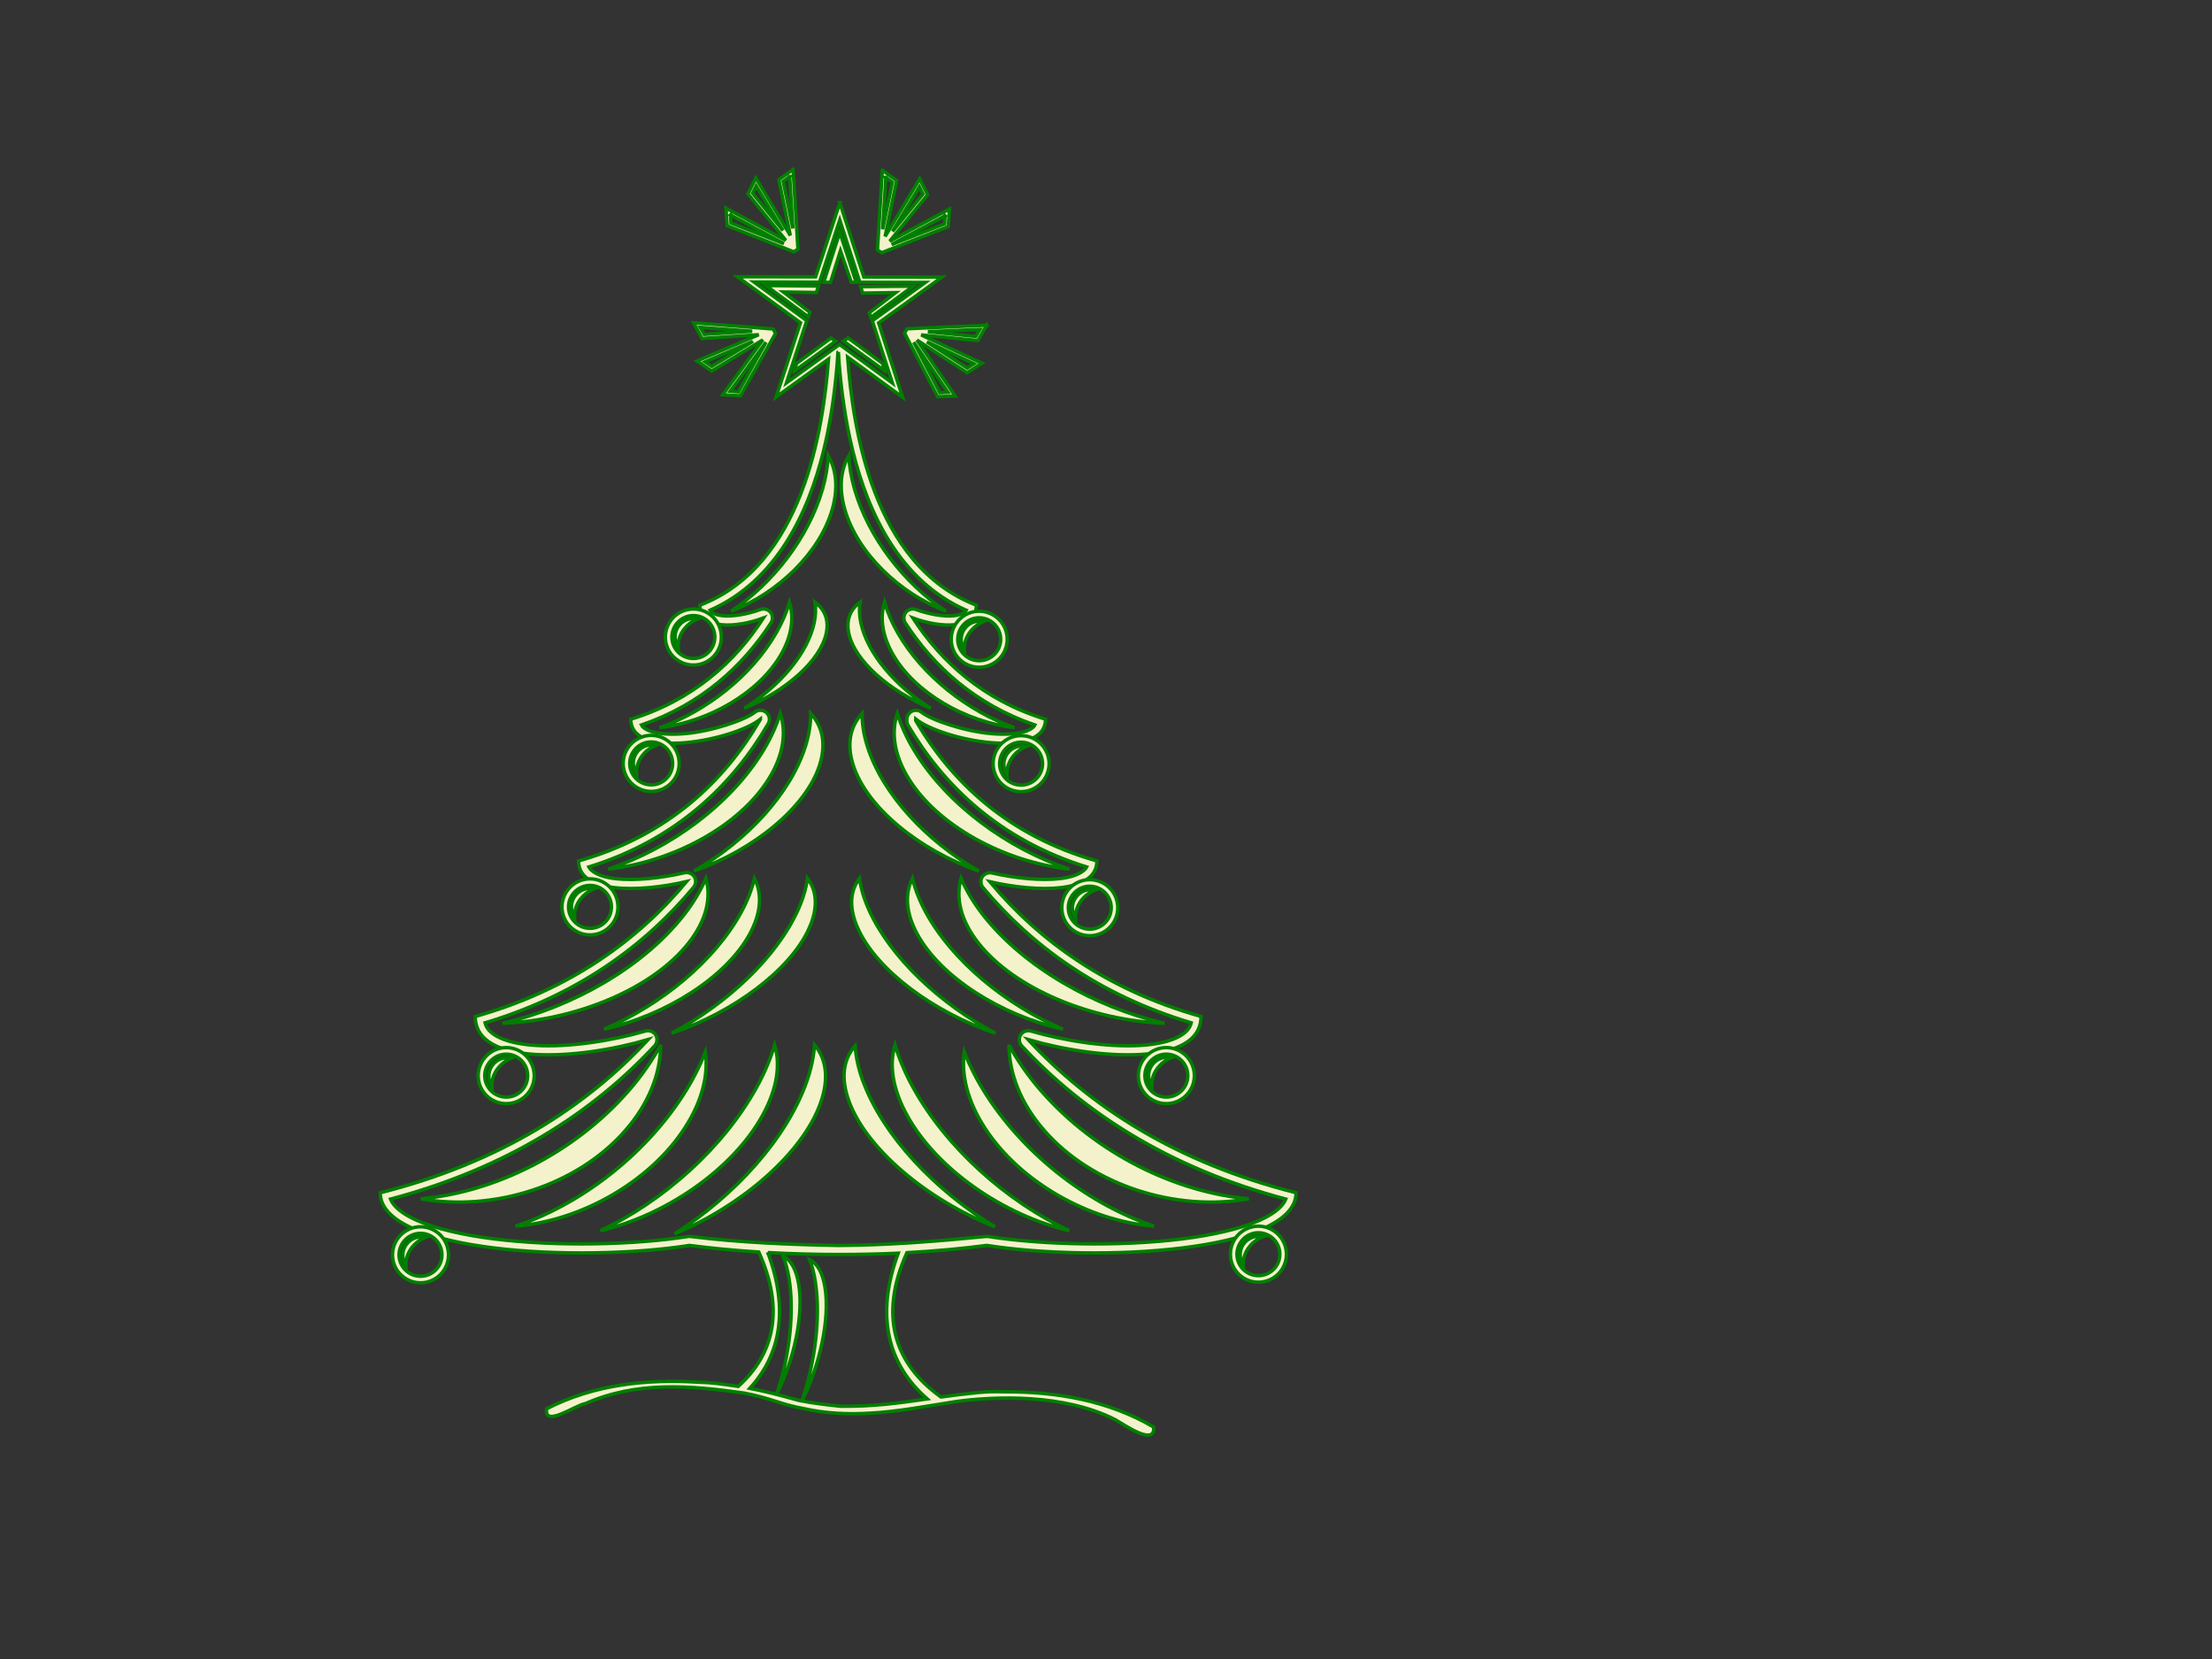 <?xml version="1.0"?><svg width="640" height="480" xmlns="http://www.w3.org/2000/svg">
 <rect width="100%" height="100%" fill="#333333" stroke="none"/>
 <title>Sapin (03) - Xmas - Black &amp; White</title>
 <g>
  <title>Layer 1</title>
  <g id="layer1">
   <g id="g8089">
    <path fill="#f4f2cb" fill-rule="nonzero" stroke="#007f00" d="m243,58.625l-7.031,21.469l-22.625,-0.031l18.25,13.312l-7.031,21.469l15.156,-10.938c-1.543,20.195 -7.375,59.709 -37.219,71.188c0,7.305 10.673,6.576 18.375,3.719c-8.276,12.74 -20.431,23.738 -38.375,29.281c0,12.048 30,6.024 37.5,0c0,0.011 -0,0.021 0,0.031c-10.266,17.666 -26.548,33.557 -52.625,40.969c0,9.401 17.253,9.211 31.281,5.969c-14.185,17.006 -33.844,31.317 -61.156,39.031c0,14.504 29.723,12.606 50.031,6.688c-17.928,19.307 -42.826,35.573 -77.531,44.312c0,17.27 57.646,20.228 89.5,15.25c6.263,0.82 12.975,1.46 20.031,1.906c7.482,16.485 4.514,29.439 -5.938,38.875c-1.883,-0.296 -3.848,-0.562 -6.125,-0.844c-1.821,-0.208 -3.663,-0.345 -5.5,-0.375c-14.798,-0.929 -30.05,0.62 -43.812,7.688c-0.796,5.605 8.278,-1.043 11.25,-1.5c14.71,-6.435 29.874,-5.314 45.875,-3.031c7.612,1.434 10.628,3.307 17.281,4.5c6.314,1.413 12.707,1.705 19.094,1.312c8.189,-0.404 16.945,-2.124 25.031,-3.375c11.062,-1.484 31.038,-2.34 45.969,5.25c2.778,1.604 11.626,7.798 11.156,2.156c-13.33,-7.853 -28.485,-10.289 -43.312,-10.219c-2.558,-0.106 -5.109,-0.002 -7.656,0.219c-3.943,0.4 -7.391,0.841 -10.594,1.281c-13.437,-9.586 -18.065,-23.484 -9.844,-41.75c8.175,-0.444 15.934,-1.157 23.094,-2.094c31.854,4.978 89.5,2.02 89.5,-15.25c-34.705,-8.739 -59.603,-25.005 -77.531,-44.312c20.308,5.918 50.031,7.816 50.031,-6.688c-27.276,-7.704 -46.913,-21.992 -61.094,-38.969c13.972,3.174 30.969,3.3 30.969,-6.031c-25.881,-7.356 -42.127,-23.056 -52.406,-40.562c0.02,-0.149 0.031,-0.282 0.031,-0.438c7.5,6.024 37.5,12.048 37.5,0c-17.944,-5.543 -30.099,-16.542 -38.375,-29.281c7.702,2.857 18.375,3.587 18.375,-3.719c-30.132,-11.589 -35.774,-51.742 -37.25,-71.75l15.906,11.594l-6.938,-21.5l18.312,-13.25l-22.594,-0.062l-6.938,-21.5zm-0.031,5.031l5.812,18.031l18.938,0.031l-15.344,11.094l5.812,18l-15.281,-11.156l-15.344,11.094l5.875,-17.969l-15.281,-11.187l18.938,0.062l5.875,-18zm-0.406,38.188c0.063,1.084 0.106,2.062 0.219,3.437c0.57,6.929 1.64,15.868 3.938,25.188c4.436,17.989 13.611,37.598 32.812,46.094c-0.129,0.198 -0.26,0.393 -0.469,0.562c-0.556,0.453 -1.633,0.878 -3.125,1.031c-2.983,0.307 -7.357,-0.496 -10.906,-1.812c-1.029,-0.384 -2.287,-0.048 -2.969,0.812c-0.682,0.861 -0.735,2.18 -0.125,3.094c8.161,12.562 20.164,23.542 37.406,29.5c-0.064,0.093 -0.047,0.253 -0.125,0.344c-0.448,0.523 -1.246,1.059 -2.406,1.469c-2.321,0.82 -6.035,1.044 -10.031,0.688c-7.993,-0.713 -17.403,-3.976 -20.156,-6.188c-0.764,-0.609 -1.869,-0.734 -2.75,-0.312c-0.881,0.421 -1.494,1.367 -1.5,2.344c0,0.023 0.011,0.011 0,0.094c-0.071,0.57 0.052,1.162 0.344,1.656c10.23,17.423 26.483,33.184 51.688,41c-0.274,0.526 -0.738,0.945 -1.406,1.406c-1.27,0.877 -3.443,1.6 -6.188,1.938c-5.49,0.676 -13.043,-0.087 -19.812,-1.625c-1.066,-0.253 -2.273,0.252 -2.844,1.188c-0.571,0.936 -0.463,2.23 0.25,3.062c14.097,16.877 33.6,31.141 60.25,39.125c-0.43,1.655 -1.505,2.791 -3.406,3.875c-2.535,1.445 -6.563,2.371 -11.312,2.656c-9.498,0.57 -21.853,-1.303 -31.75,-4.188c-1.082,-0.291 -2.321,0.201 -2.906,1.156c-0.586,0.955 -0.469,2.293 0.281,3.125c17.826,19.198 42.536,35.379 76.438,44.375c-0.288,0.717 -0.731,1.413 -1.438,2.156c-1.295,1.362 -3.379,2.746 -6.125,3.969c-5.492,2.446 -13.518,4.287 -22.562,5.406c-18.09,2.238 -40.358,1.721 -55.969,-0.719c-0.248,-0.036 -0.502,-0.036 -0.75,0c-14.669,1.428 -28.131,2.517 -42.656,2.594c-14.212,-0.254 -28.478,-0.843 -42.656,-2.594c-0.248,-0.036 -0.502,-0.036 -0.75,0c-15.611,2.439 -37.879,2.957 -55.969,0.719c-9.045,-1.119 -17.07,-2.961 -22.562,-5.406c-2.746,-1.223 -4.83,-2.607 -6.125,-3.969c-0.707,-0.743 -1.15,-1.44 -1.438,-2.156c33.901,-8.996 58.611,-25.177 76.438,-44.375c0.75,-0.832 0.867,-2.17 0.281,-3.125c-0.586,-0.955 -1.824,-1.447 -2.906,-1.156c-9.897,2.884 -22.252,4.758 -31.75,4.188c-4.749,-0.285 -8.777,-1.211 -11.312,-2.656c-1.901,-1.084 -2.977,-2.22 -3.406,-3.875c26.686,-7.994 46.21,-22.28 60.312,-39.188c0.713,-0.833 0.821,-2.127 0.25,-3.062c-0.571,-0.936 -1.777,-1.441 -2.844,-1.188c-6.796,1.571 -14.437,2.381 -20,1.719c-2.781,-0.331 -4.988,-1.055 -6.281,-1.938c-0.68,-0.464 -1.128,-0.908 -1.406,-1.438c25.382,-7.882 41.662,-23.831 51.875,-41.406c0.243,-0.403 0.374,-0.873 0.375,-1.344c-0.006,-0.976 -0.619,-1.923 -1.5,-2.344c-0.881,-0.421 -1.986,-0.296 -2.75,0.312c-2.754,2.212 -12.163,5.474 -20.156,6.188c-3.996,0.357 -7.711,0.133 -10.031,-0.688c-1.16,-0.41 -1.959,-0.945 -2.406,-1.469c-0.078,-0.091 -0.061,-0.251 -0.125,-0.344c17.242,-5.958 29.246,-16.938 37.406,-29.5c0.61,-0.913 0.557,-2.233 -0.125,-3.094c-0.682,-0.861 -1.94,-1.197 -2.969,-0.812c-3.549,1.317 -7.923,2.119 -10.906,1.812c-1.492,-0.153 -2.569,-0.578 -3.125,-1.031c-0.208,-0.17 -0.34,-0.364 -0.469,-0.562c19.202,-8.496 28.377,-28.105 32.812,-46.094c2.298,-9.319 3.368,-18.258 3.938,-25.188c0.11,-1.338 0.158,-2.294 0.219,-3.344l0.125,-0.094zm-20.406,260.562c6.538,0.364 13.342,0.562 20.344,0.562c5.944,0 11.756,-0.111 17.375,-0.375c-6.763,18.27 -2.883,32.322 8.406,42.156c-8.264,1.181 -15.283,2.207 -25,2.125c-4.108,-0.413 -8.174,-0.886 -12.219,-1.719c-6.204,-1.718 -10.245,-2.733 -14.125,-3.469c8.849,-9.648 11.396,-22.74 5.219,-39.281z" id="path3058"/>
    <path fill="#f4f2cb" fill-rule="nonzero" stroke="#007f00" d="m225.988,189.376c3.121,-5.432 3.82,-10.678 2.429,-15.122c-0.852,2.856 -2.083,5.804 -3.814,8.815c-7.18,12.494 -20.262,22.681 -33.788,27.493c14.307,-1.723 28.805,-10.105 35.173,-21.186z" id="path3105"/>
    <path fill="#f4f2cb" fill-rule="nonzero" stroke="#007f00" d="m222.541,225.187c4.134,-6.739 5.059,-13.247 3.216,-18.761c-1.129,3.543 -2.758,7.2 -5.05,10.937c-9.508,15.5 -26.833,28.138 -44.745,34.109c18.946,-2.138 38.146,-12.536 46.579,-26.284z" id="path3105-1"/>
    <path fill="#f4f2cb" fill-rule="nonzero" stroke="#007f00" d="m199.235,272.849c5.117,-6.51 6.643,-13.015 5.01,-18.712c-1.527,3.497 -3.62,7.073 -6.457,10.683c-11.769,14.973 -32.026,26.503 -52.429,31.258c21.264,-0.813 43.438,-9.948 53.876,-23.228l-0,0z" id="path3105-1-1"/>
    <path fill="#f4f2cb" fill-rule="nonzero" stroke="#007f00" d="m240.793,147.42c1.769,-6.135 1.225,-11.509 -1.164,-15.59c-0.163,3.038 -0.672,6.257 -1.653,9.659c-4.069,14.112 -14.415,27.339 -26.446,35.335c13.51,-5.116 25.655,-16.888 29.263,-29.404z" id="path3105-7"/>
    <path fill="#f4f2cb" fill-rule="nonzero" stroke="#007f00" d="m237.185,221.245c1.895,-6.033 0.803,-11.128 -2.626,-14.819c-0.001,2.923 -0.445,6.051 -1.495,9.396c-4.359,13.877 -17.034,27.473 -32.292,36.215c17.405,-6.119 32.547,-18.484 36.413,-30.792z" id="path3105-1-3"/>
    <path fill="#f4f2cb" fill-rule="nonzero" stroke="#007f00" d="m262.83,225.187c-4.134,-6.739 -5.059,-13.247 -3.216,-18.761c1.129,3.543 2.758,7.2 5.05,10.937c9.508,15.5 26.833,28.138 44.745,34.109c-18.946,-2.138 -38.146,-12.536 -46.579,-26.284z" id="path3105-1-7"/>
    <path fill="#f4f2cb" fill-rule="nonzero" stroke="#007f00" d="m246.807,221.245c-1.895,-6.033 -0.803,-11.128 2.626,-14.819c0.001,2.923 0.445,6.051 1.495,9.396c4.359,13.877 17.034,27.473 32.292,36.215c-17.405,-6.119 -32.547,-18.484 -36.413,-30.792z" id="path3105-1-3-8"/>
    <path fill="#f4f2cb" fill-rule="nonzero" stroke="#007f00" d="m216.924,270.252c3.34,-6.139 3.635,-11.707 1.373,-16.116c-0.758,3.105 -1.984,6.364 -3.836,9.768c-7.684,14.12 -23.099,26.759 -39.68,33.873c17.918,-4.021 35.328,-15.001 42.143,-27.525z" id="path3105-1-1-8"/>
    <path fill="#f4f2cb" fill-rule="nonzero" stroke="#007f00" d="m234.044,268.738c2.705,-5.935 2.379,-10.956 -0.414,-14.601c-0.421,2.878 -1.301,5.957 -2.801,9.248c-6.222,13.652 -20.466,27.002 -36.516,35.564c17.755,-5.972 34.213,-18.102 39.732,-30.211z" id="path3105-1-1-8-2"/>
    <path fill="#f4f2cb" fill-rule="nonzero" stroke="#007f00" d="m283.07,272.849c-5.117,-6.51 -6.643,-13.015 -5.01,-18.712c1.527,3.497 3.62,7.073 6.457,10.683c11.769,14.973 32.026,26.503 52.429,31.258c-21.264,-0.813 -43.438,-9.948 -53.876,-23.228z" id="path3105-1-1-9"/>
    <path fill="#f4f2cb" fill-rule="nonzero" stroke="#007f00" d="m265.382,270.252c-3.34,-6.139 -3.635,-11.707 -1.373,-16.116c0.758,3.105 1.984,6.364 3.836,9.768c7.684,14.12 23.099,26.759 39.68,33.873c-17.918,-4.021 -35.328,-15.001 -42.143,-27.525z" id="path3105-1-1-8-1"/>
    <path fill="#f4f2cb" fill-rule="nonzero" stroke="#007f00" d="m248.261,268.738c-2.705,-5.935 -2.379,-10.956 0.414,-14.601c0.421,2.878 1.301,5.957 2.801,9.248c6.222,13.652 20.466,27.002 36.516,35.564c-17.755,-5.972 -34.213,-18.102 -39.732,-30.211z" id="path3105-1-1-8-2-3"/>
    <path fill="#f4f2cb" fill-rule="nonzero" stroke="#007f00" d="m258.354,189.376c-3.121,-5.432 -3.82,-10.678 -2.429,-15.122c0.852,2.856 2.083,5.804 3.814,8.815c7.18,12.494 20.262,22.681 33.788,27.493c-14.307,-1.723 -28.805,-10.105 -35.173,-21.186z" id="path3105-8"/>
    <path fill="#f4f2cb" fill-rule="nonzero" stroke="#007f00" d="m245.577,183.254c-0.831,-3.875 0.432,-6.957 3.27,-9.001c-0.266,1.812 -0.229,3.783 0.231,5.932c1.91,8.914 9.912,18.246 20.24,24.752c-12.135,-5.032 -22.047,-13.777 -23.741,-21.683z" id="path3105-59-4"/>
    <path fill="#f4f2cb" fill-rule="nonzero" stroke="#007f00" d="m244.424,147.42c-1.769,-6.135 -1.225,-11.509 1.164,-15.59c0.163,3.038 0.672,6.257 1.653,9.659c4.069,14.112 14.415,27.339 26.446,35.335c-13.51,-5.116 -25.655,-16.888 -29.263,-29.404z" id="path3105-7-0"/>
    <path fill="#f4f2cb" fill-rule="nonzero" stroke="#007f00" d="m302.164,327.128c-6.853,-7.839 -10.205,-16.503 -10.247,-24.781c2.491,4.494 5.556,8.967 9.355,13.313c15.763,18.031 38.809,29.32 60.057,31.184c-20.956,3.8 -45.185,-3.724 -59.166,-19.716z" id="path3105-1-1-9-3"/>
    <path fill="#f4f2cb" fill-rule="nonzero" stroke="#007f00" d="m284.948,326.372c-5.015,-7.736 -6.899,-15.388 -5.958,-22.024c1.629,4.129 3.758,8.363 6.539,12.653c11.536,17.795 30.183,31.744 48.382,37.763c-18.615,-1.422 -38.731,-12.609 -48.963,-28.392z" id="path3105-1-1-8-1-6"/>
    <path fill="#f4f2cb" fill-rule="nonzero" stroke="#007f00" d="m262.451,322.737c-4.23,-7.662 -5.253,-14.714 -3.495,-20.39c1.181,3.91 2.863,7.998 5.209,12.247c9.73,17.623 27.223,33.079 45.203,41.484c-18.955,-4.432 -38.287,-17.709 -46.917,-33.34z" id="path3105-1-1-8-2-3-1"/>
    <path fill="#f4f2cb" fill-rule="nonzero" stroke="#007f00" d="m245.697,318.809c-2.539,-6.782 -1.74,-12.353 1.723,-16.234c0.227,3.232 0.955,6.717 2.363,10.477c5.841,15.599 20.752,31.372 38.111,41.928c-19.504,-7.78 -37.016,-22.335 -42.197,-36.171l0,0z" id="path3105-1-1-8-2-3-1-5"/>
    <path fill="#f4f2cb" fill-rule="nonzero" stroke="#007f00" d="m180.914,327.128c6.853,-7.839 10.205,-16.503 10.247,-24.781c-2.491,4.494 -5.556,8.967 -9.355,13.313c-15.763,18.031 -38.809,29.32 -60.057,31.184c20.956,3.8 45.185,-3.724 59.166,-19.716z" id="path3105-1-1-9-3-4"/>
    <path fill="#f4f2cb" fill-rule="nonzero" stroke="#007f00" d="m198.13,326.372c5.015,-7.736 6.899,-15.388 5.958,-22.024c-1.629,4.129 -3.758,8.363 -6.539,12.653c-11.536,17.795 -30.183,31.744 -48.382,37.763c18.615,-1.422 38.731,-12.609 48.963,-28.392z" id="path3105-1-1-8-1-6-2"/>
    <path fill="#f4f2cb" fill-rule="nonzero" stroke="#007f00" d="m220.627,322.737c4.23,-7.662 5.253,-14.714 3.495,-20.39c-1.181,3.91 -2.863,7.998 -5.209,12.247c-9.73,17.623 -27.223,33.079 -45.203,41.484c18.955,-4.432 38.287,-17.709 46.917,-33.34z" id="path3105-1-1-8-2-3-1-0"/>
    <path fill="#f4f2cb" fill-rule="nonzero" stroke="#007f00" d="m237.381,319.238c2.539,-7.076 1.74,-12.889 -1.723,-16.939c-0.227,3.373 -0.955,7.009 -2.363,10.932c-5.841,16.277 -20.752,32.735 -38.111,43.749c19.504,-8.117 37.016,-23.306 42.197,-37.742l-0,0z" id="path3105-1-1-8-2-3-1-5-9"/>
    <path fill="#f4f2cb" fill-rule="nonzero" stroke="#007f00" d="m221.594,82.613l12.261,9.056l0.454,-1.34l-7.652,-5.841l9.577,0.146l0.562,-1.875l-15.202,-0.146z" id="path6186"/>
    <path fill="#f4f2cb" fill-rule="nonzero" stroke="#007f00" d="m256.049,107.37l-12.01,-8.68l1.347,-0.913l9.937,7.344l0.726,2.248z" id="path3002-2-2"/>
    <path fill="#f4f2cb" fill-rule="nonzero" stroke="#007f00" d="m264.21,82.788l-12.261,9.056l-0.454,-1.34l7.652,-5.841l-9.577,0.146l-0.562,-1.875l15.202,-0.146z" id="path6186-0"/>
    <path fill="#f4f2cb" fill-rule="nonzero" stroke="#007f00" d="m242.978,67.179l4.736,14.488l-1.415,0.009l-3.135,-9.102l-2.876,9.137l-1.957,-0.056l4.647,-14.476l0,-0z" id="path6186-0-4"/>
    <path fill="#f4f2cb" fill-rule="nonzero" stroke="#007f00" d="m229.768,107.394l12.01,-8.68l-1.347,-0.913l-9.937,7.344l-0.726,2.248z" id="path3002-2-2-6"/>
    <path fill="#f4f2cb" fill-rule="nonzero" stroke="#007f00" d="m231.089,371.508c-0.727,-4.343 -2.353,-7.051 -4.522,-8.071c0.697,1.777 1.277,3.836 1.68,6.245c1.673,9.99 0.154,22.778 -3.494,33.537c5.081,-9.93 7.82,-22.85 6.336,-31.711l0,0z" id="path3105-1-1-8-2-3-1-5-9-7-73"/>
    <path fill="#f4f2cb" fill-rule="nonzero" stroke="#007f00" d="m238.732,372.637c-0.685,-4.42 -2.287,-7.142 -4.451,-8.122c0.681,1.797 1.241,3.886 1.62,6.337c1.575,10.167 -0.078,23.286 -3.845,34.392c5.194,-10.3 8.072,-23.589 6.675,-32.607l-0,0z" id="path3105-1-1-8-2-3-1-5-9-7-73-3"/>
    <path fill="#f4f2cb" fill-rule="nonzero" stroke="#007f00" d="m239.064,183.254c0.831,-3.875 -0.432,-6.957 -3.27,-9.001c0.266,1.812 0.229,3.783 -0.231,5.932c-1.91,8.914 -9.912,18.246 -20.24,24.752c12.135,-5.032 22.047,-13.777 23.741,-21.683z" id="path3105-59-4-5"/>
    <path fill="#f4f2cb" fill-rule="nonzero" stroke="#007f00" d="m229.469,49l-4.125,3l3.312,16.125l-9.969,-16.625l-2.281,4.594l10.938,13.438l-17.312,-9.312l0.375,5.094l19.281,7.562l1.188,-0.812l-1.406,-23.062zm-1,2.094l0.938,15l-2.812,-13.625l1.875,-1.375zm-9.688,2.719l7.75,12.875l-8.781,-10.781l1.031,-2.094zm-7.438,8.375l15.469,8.312l-15.312,-5.969l-0.156,-2.344z" id="rect6476"/>
    <path fill="#f4f2cb" fill-rule="nonzero" stroke="#007f00" d="m200.688,93.406l2.406,4.531l16.438,-1.094l-17.844,7.594l4.219,2.906l14.812,-9l-11.594,15.875l5.094,0.312l10.156,-18.031l-0.656,-1.312l-23.031,-1.781zm1.938,1.312l15,1.125l-13.875,0.906l-1.125,-2.031zm15.188,4.062l-11.875,7.219l-1.938,-1.312l13.812,-5.906zm3.812,0.25l-8,14.344l-2.344,-0.188l10.344,-14.156z" id="rect6476-3"/>
    <path fill="#f4f2cb" fill-rule="nonzero" stroke="#007f00" d="m255.281,49.25l-1.406,23.062l1.219,0.812l19.25,-7.562l0.375,-5.094l-17.281,9.312l10.938,-13.438l-2.281,-4.594l-10,16.656l3.344,-16.156l-4.156,-3zm1.031,2.094l1.875,1.375l-2.812,13.625l0.938,-15zm9.688,2.719l1.031,2.094l-8.781,10.781l7.75,-12.875zm7.438,8.375l-0.156,2.344l-15.312,5.969l15.469,-8.312z" id="rect6476-2"/>
    <path fill="#f4f2cb" fill-rule="nonzero" stroke="#007f00" d="m285.469,94.094l-23.062,1.031l-0.688,1.281l9.562,18.375l5.094,-0.188l-11.062,-16.188l14.5,9.438l4.312,-2.75l-17.594,-8.188l16.406,1.625l2.531,-4.438zm-1.969,1.219l-1.188,2.031l-13.844,-1.375l15.031,-0.656zm-15.312,3.594l13.625,6.344l-1.969,1.25l-11.656,-7.594zm-3.812,0.125l9.906,14.5l-2.344,0.094l-7.562,-14.594z" id="rect6476-2-9"/>
    <path fill="#f4f2cb" fill-rule="nonzero" stroke="#007f00" d="m283.3,176.844c-4.476,0 -8.094,3.649 -8.094,8.125c0,4.476 3.618,8.094 8.094,8.094c4.476,0 8.125,-3.618 8.125,-8.094c0,-4.476 -3.649,-8.125 -8.125,-8.125zm0,1.906c3.429,0 6.219,2.79 6.219,6.219c0,3.429 -2.79,6.188 -6.219,6.188c-3.429,0 -6.188,-2.759 -6.188,-6.188c0,-3.429 2.759,-6.219 6.188,-6.219z" id="path6709-8-8-8-3"/>
    <path fill="#f4f2cb" fill-rule="nonzero" stroke="#007f00" d="m283.435,179.697c-2.946,0 -5.344,2.398 -5.344,5.344c0,1.096 0.371,2.122 0.938,2.969c-0.003,-0.096 -0.031,-0.185 -0.031,-0.281c0,-3.49 2.286,-6.502 5.594,-7.875c-0.376,-0.084 -0.755,-0.156 -1.156,-0.156l-0,0z" id="path6709-7-8-9-0-7-8-7"/>
    <path fill="#f4f2cb" fill-rule="nonzero" stroke="#007f00" d="m295.421,212.838c-4.476,0 -8.094,3.649 -8.094,8.125c0,4.476 3.618,8.094 8.094,8.094c4.476,0 8.125,-3.618 8.125,-8.094c0,-4.476 -3.649,-8.125 -8.125,-8.125zm0,1.906c3.429,0 6.219,2.79 6.219,6.219c0,3.429 -2.79,6.188 -6.219,6.188c-3.429,0 -6.188,-2.759 -6.188,-6.188c0,-3.429 2.759,-6.219 6.188,-6.219z" id="path6709-8-8-8"/>
    <path fill="#f4f2cb" fill-rule="nonzero" stroke="#007f00" d="m295.776,215.821c-2.946,0 -5.344,2.398 -5.344,5.344c0,1.096 0.371,2.122 0.938,2.969c-0.003,-0.096 -0.031,-0.185 -0.031,-0.281c0,-3.49 2.286,-6.502 5.594,-7.875c-0.376,-0.084 -0.755,-0.156 -1.156,-0.156l-0,0z" id="path6709-7-8-9-0-7-8-7-7"/>
    <path fill="#f4f2cb" fill-rule="nonzero" stroke="#007f00" d="m315.292,254.515c-4.476,0 -8.094,3.649 -8.094,8.125c0,4.476 3.618,8.094 8.094,8.094c4.476,0 8.125,-3.618 8.125,-8.094c0,-4.476 -3.649,-8.125 -8.125,-8.125zm0,1.906c3.429,0 6.219,2.79 6.219,6.219c0,3.429 -2.79,6.188 -6.219,6.188c-3.429,0 -6.188,-2.759 -6.188,-6.188c0,-3.429 2.759,-6.219 6.188,-6.219z" id="path6709-8-8"/>
    <path fill="#f4f2cb" fill-rule="nonzero" stroke="#007f00" d="m315.611,257.394c-2.946,0 -5.344,2.398 -5.344,5.344c0,1.096 0.371,2.122 0.937,2.969c-0.003,-0.096 -0.031,-0.185 -0.031,-0.281c0,-3.49 2.286,-6.502 5.594,-7.875c-0.376,-0.084 -0.755,-0.156 -1.156,-0.156l-0,0z" id="path6709-7-8-9-0-7-8-7-7-3"/>
    <path fill="#f4f2cb" fill-rule="nonzero" stroke="#007f00" d="m337.446,303.098c-4.476,0 -8.094,3.649 -8.094,8.125c0,4.476 3.618,8.094 8.094,8.094c4.476,0 8.125,-3.618 8.125,-8.094c0,-4.476 -3.649,-8.125 -8.125,-8.125zm0,1.906c3.429,0 6.219,2.79 6.219,6.219c0,3.429 -2.79,6.188 -6.219,6.188c-3.429,0 -6.188,-2.759 -6.188,-6.188c0,-3.429 2.759,-6.219 6.188,-6.219z" id="path6709-8"/>
    <path fill="#f4f2cb" fill-rule="nonzero" stroke="#007f00" d="m337.67,305.912c-2.946,0 -5.344,2.398 -5.344,5.344c0,1.096 0.371,2.122 0.938,2.969c-0.003,-0.096 -0.031,-0.185 -0.031,-0.281c0,-3.49 2.286,-6.502 5.594,-7.875c-0.376,-0.084 -0.755,-0.156 -1.156,-0.156l-0,0z" id="path6709-7-8-9-0-7-8-7-7-9"/>
    <path fill="#f4f2cb" fill-rule="nonzero" stroke="#007f00" d="m364.085,354.77c-4.476,0 -8.094,3.649 -8.094,8.125c0,4.476 3.618,8.094 8.094,8.094c4.476,0 8.125,-3.618 8.125,-8.094c0,-4.476 -3.649,-8.125 -8.125,-8.125zm0,1.906c3.429,0 6.219,2.79 6.219,6.219c0,3.429 -2.79,6.188 -6.219,6.188c-3.429,0 -6.188,-2.759 -6.188,-6.188c0,-3.429 2.759,-6.219 6.188,-6.219z" id="path6709"/>
    <path fill="#f4f2cb" fill-rule="nonzero" stroke="#007f00" d="m364.156,357.698c-2.946,0 -5.344,2.398 -5.344,5.344c0,1.096 0.371,2.122 0.938,2.969c-0.003,-0.096 -0.031,-0.185 -0.031,-0.281c0,-3.49 2.286,-6.502 5.594,-7.875c-0.376,-0.084 -0.755,-0.156 -1.156,-0.156l-0,0z" id="path6709-7-8-9-0-7-8-7-7-5"/>
    <path fill="#f4f2cb" fill-rule="nonzero" stroke="#007f00" d="m200.625,176.202c4.476,0 8.094,3.649 8.094,8.125c0,4.476 -3.618,8.094 -8.094,8.094c-4.476,0 -8.125,-3.618 -8.125,-8.094c0,-4.476 3.649,-8.125 8.125,-8.125zm0,1.906c-3.429,0 -6.219,2.79 -6.219,6.219c0,3.429 2.79,6.188 6.219,6.188c3.429,0 6.188,-2.759 6.188,-6.188c0,-3.429 -2.759,-6.219 -6.188,-6.219z" id="path6709-8-8-8-3-9"/>
    <path fill="#f4f2cb" fill-rule="nonzero" stroke="#007f00" d="m200.654,178.939c-2.946,0 -5.344,2.398 -5.344,5.344c0,1.096 0.371,2.122 0.938,2.969c-0.003,-0.096 -0.031,-0.185 -0.031,-0.281c0,-3.49 2.286,-6.502 5.594,-7.875c-0.376,-0.084 -0.755,-0.156 -1.156,-0.156l-0,0z" id="path6709-7-8-9-0-7-8-7-6"/>
    <path fill="#f4f2cb" fill-rule="nonzero" stroke="#007f00" d="m188.423,212.764c4.476,0 8.094,3.649 8.094,8.125c0,4.476 -3.618,8.094 -8.094,8.094c-4.476,0 -8.125,-3.618 -8.125,-8.094c0,-4.476 3.649,-8.125 8.125,-8.125zm0,1.906c-3.429,0 -6.219,2.79 -6.219,6.219c0,3.429 2.79,6.188 6.219,6.188c3.429,0 6.188,-2.759 6.188,-6.188c0,-3.429 -2.759,-6.219 -6.188,-6.219z" id="path6709-8-8-8-8"/>
    <path fill="#f4f2cb" fill-rule="nonzero" stroke="#007f00" d="m188.576,215.503c-2.946,0 -5.344,2.398 -5.344,5.344c0,1.096 0.371,2.122 0.938,2.969c-0.003,-0.096 -0.031,-0.185 -0.031,-0.281c0,-3.49 2.286,-6.502 5.594,-7.875c-0.376,-0.084 -0.755,-0.156 -1.156,-0.156l-0,0z" id="path6709-7-8-9-0-7-8-7-7-4"/>
    <path fill="#f4f2cb" fill-rule="nonzero" stroke="#007f00" d="m170.714,254.279c4.476,0 8.094,3.649 8.094,8.125c0,4.476 -3.618,8.094 -8.094,8.094c-4.476,0 -8.125,-3.618 -8.125,-8.094c0,-4.476 3.649,-8.125 8.125,-8.125zm0,1.906c-3.429,0 -6.219,2.79 -6.219,6.219c0,3.429 2.79,6.188 6.219,6.188c3.429,0 6.188,-2.759 6.188,-6.188c0,-3.429 -2.759,-6.219 -6.188,-6.219z" id="path6709-8-8-5"/>
    <path fill="#f4f2cb" fill-rule="nonzero" stroke="#007f00" d="m170.673,257.043c-2.946,0 -5.344,2.398 -5.344,5.344c0,1.096 0.371,2.122 0.938,2.969c-0.003,-0.096 -0.031,-0.185 -0.031,-0.281c0,-3.49 2.286,-6.502 5.594,-7.875c-0.376,-0.084 -0.755,-0.156 -1.156,-0.156l-0,0z" id="path6709-7-8-9-0-7-8-7-7-3-5"/>
    <path fill="#f4f2cb" fill-rule="nonzero" stroke="#007f00" d="m146.479,303.106c4.476,0 8.094,3.649 8.094,8.125c0,4.476 -3.618,8.094 -8.094,8.094c-4.476,0 -8.125,-3.618 -8.125,-8.094c0,-4.476 3.649,-8.125 8.125,-8.125zm0,1.906c-3.429,0 -6.219,2.79 -6.219,6.219c0,3.429 2.79,6.188 6.219,6.188c3.429,0 6.188,-2.759 6.188,-6.188c0,-3.429 -2.759,-6.219 -6.188,-6.219z" id="path6709-8-7"/>
    <path fill="#f4f2cb" fill-rule="nonzero" stroke="#007f00" d="m146.764,306.035c-2.946,0 -5.344,2.398 -5.344,5.344c0,1.096 0.371,2.122 0.938,2.969c-0.003,-0.096 -0.031,-0.185 -0.031,-0.281c0,-3.49 2.286,-6.502 5.594,-7.875c-0.376,-0.084 -0.755,-0.156 -1.156,-0.156l-0,0z" id="path6709-7-8-9-0-7-8-7-7-9-4"/>
    <path fill="#f4f2cb" fill-rule="nonzero" stroke="#007f00" d="m121.677,354.941c4.476,0 8.094,3.649 8.094,8.125c0,4.476 -3.618,8.094 -8.094,8.094c-4.476,0 -8.125,-3.618 -8.125,-8.094c0,-4.476 3.649,-8.125 8.125,-8.125zm0,1.906c-3.429,0 -6.219,2.79 -6.219,6.219c0,3.429 2.79,6.188 6.219,6.188c3.429,0 6.188,-2.759 6.188,-6.188c0,-3.429 -2.759,-6.219 -6.188,-6.219z" id="path6709-88"/>
    <path fill="#f4f2cb" fill-rule="nonzero" stroke="#007f00" d="m121.885,357.869c-2.946,0 -5.344,2.398 -5.344,5.344c0,1.096 0.371,2.122 0.938,2.969c-0.003,-0.096 -0.031,-0.185 -0.031,-0.281c0,-3.49 2.286,-6.502 5.594,-7.875c-0.376,-0.084 -0.755,-0.156 -1.156,-0.156l-0,0z" id="path6709-7-8-9-0-7-8-7-7-5-0"/>
   </g>
  </g>
 </g>
</svg>